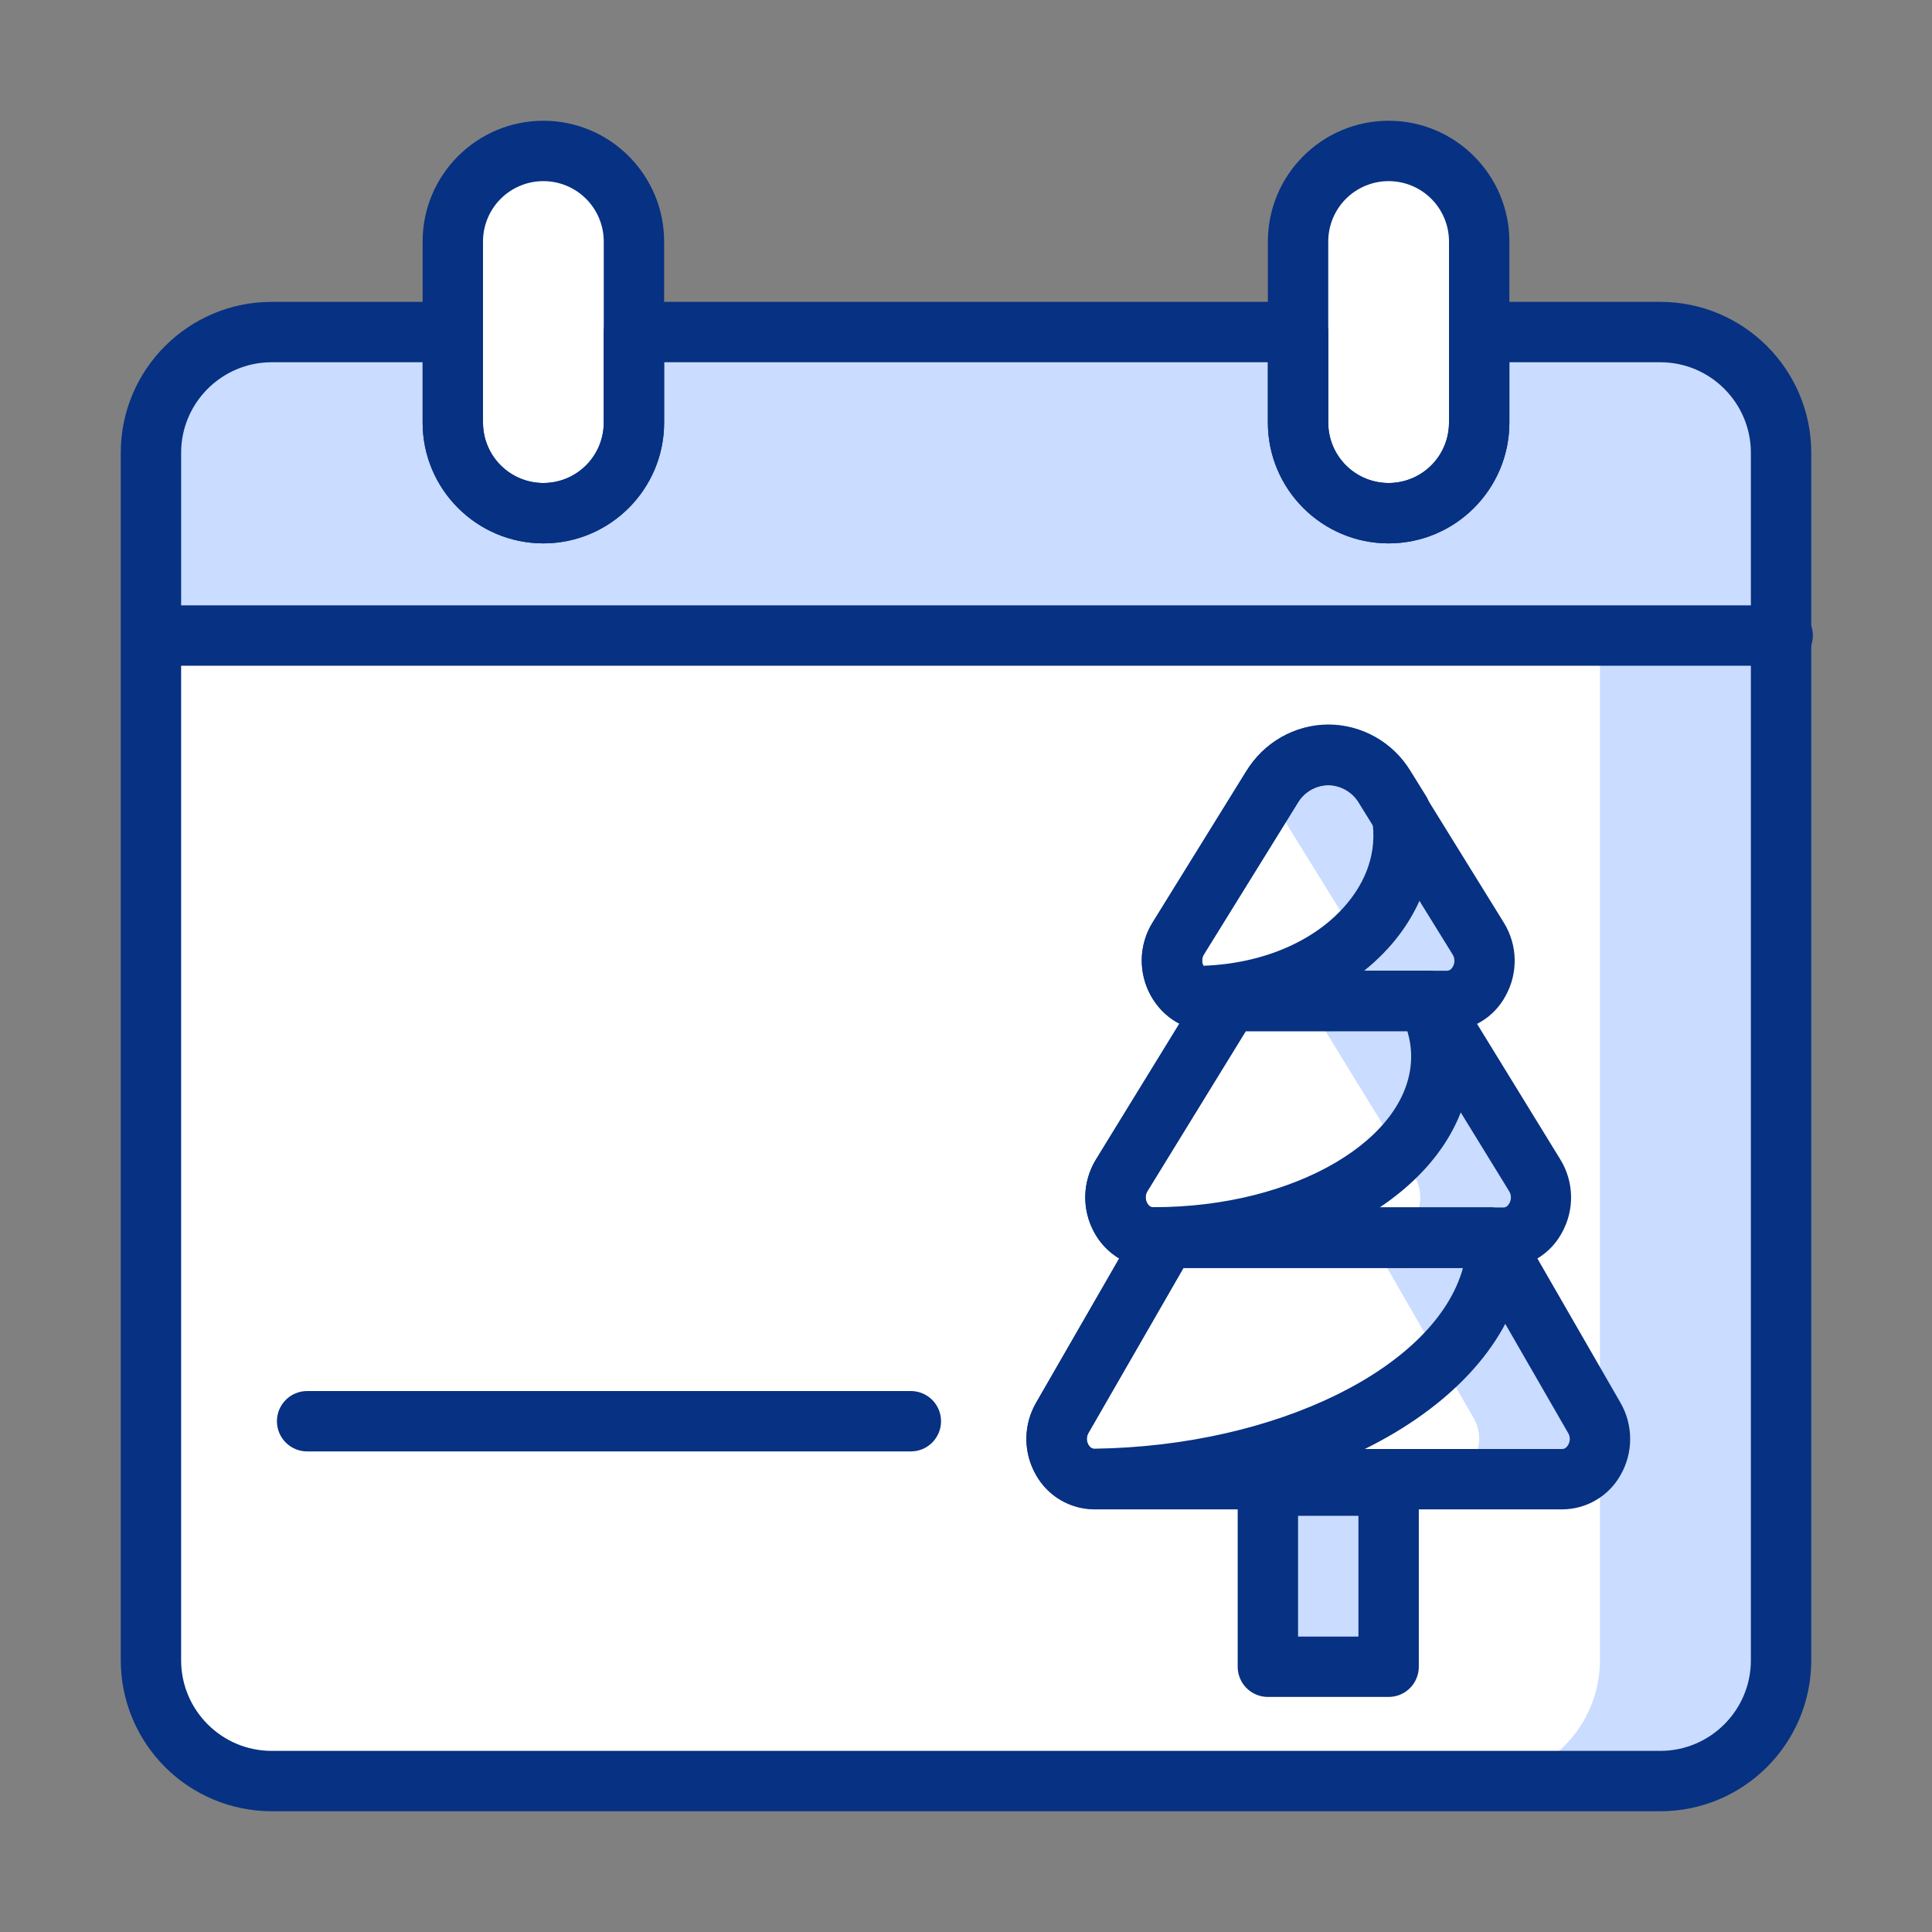 <svg width="300" height="300" viewBox="0 0 300 300" fill="none" xmlns="http://www.w3.org/2000/svg">
<rect x="0" y="0" width="300" height="300" fill="#808080" stroke="none"/>
<path d="M257.812 51.562H229.688V65.625C229.688 69.355 228.206 72.931 225.569 75.569C222.931 78.206 219.355 79.688 215.625 79.688C211.895 79.688 208.319 78.206 205.681 75.569C203.044 72.931 201.562 69.355 201.562 65.625V51.562H98.438V65.625C98.438 69.355 96.956 72.931 94.319 75.569C91.681 78.206 88.105 79.688 84.375 79.688C80.645 79.688 77.069 78.206 74.431 75.569C71.794 72.931 70.312 69.355 70.312 65.625V51.562H42.188C37.215 51.562 32.446 53.538 28.929 57.054C25.413 60.571 23.438 65.34 23.438 70.312V257.812C23.438 262.785 25.413 267.554 28.929 271.071C32.446 274.587 37.215 276.562 42.188 276.562H257.812C262.785 276.562 267.554 274.587 271.071 271.071C274.587 267.554 276.562 262.785 276.562 257.812V70.312C276.562 65.34 274.587 60.571 271.071 57.054C267.554 53.538 262.785 51.562 257.812 51.562Z" fill="white"/>
<path d="M257.812 51.562H229.688V65.625C229.688 69.355 228.206 72.931 225.569 75.569C222.931 78.206 219.355 79.688 215.625 79.688C211.895 79.688 208.319 78.206 205.681 75.569C203.044 72.931 201.562 69.355 201.562 65.625V51.562H98.438V65.625C98.438 69.355 96.956 72.931 94.319 75.569C91.681 78.206 88.105 79.688 84.375 79.688C80.645 79.688 77.069 78.206 74.431 75.569C71.794 72.931 70.312 69.355 70.312 65.625V51.562H42.188C37.215 51.562 32.446 53.538 28.929 57.054C25.413 60.571 23.438 65.34 23.438 70.312V98.438H276.562V70.312C276.562 65.34 274.587 60.571 271.071 57.054C267.554 53.538 262.785 51.562 257.812 51.562Z" fill="#CADCFF"/>
<path d="M84.375 79.688C80.645 79.688 77.069 78.206 74.431 75.569C71.794 72.931 70.312 69.355 70.312 65.625V37.5C70.312 33.77 71.794 30.194 74.431 27.556C77.069 24.919 80.645 23.438 84.375 23.438C88.105 23.438 91.681 24.919 94.319 27.556C96.956 30.194 98.438 33.77 98.438 37.5V65.625C98.438 69.355 96.956 72.931 94.319 75.569C91.681 78.206 88.105 79.688 84.375 79.688ZM215.625 79.688C211.895 79.688 208.319 78.206 205.681 75.569C203.044 72.931 201.562 69.355 201.562 65.625V37.5C201.562 33.77 203.044 30.194 205.681 27.556C208.319 24.919 211.895 23.438 215.625 23.438C219.355 23.438 222.931 24.919 225.569 27.556C228.206 30.194 229.688 33.77 229.688 37.5V65.625C229.688 69.355 228.206 72.931 225.569 75.569C222.931 78.206 219.355 79.688 215.625 79.688Z" fill="white"/>
<path d="M257.812 51.562H229.688C234.66 51.562 239.429 53.538 242.946 57.054C246.462 60.571 248.438 65.34 248.438 70.312V257.812C248.438 262.785 246.462 267.554 242.946 271.071C239.429 274.587 234.66 276.562 229.688 276.562H257.812C262.785 276.562 267.554 274.587 271.071 271.071C274.587 267.554 276.562 262.785 276.562 257.812V70.312C276.562 65.34 274.587 60.571 271.071 57.054C267.554 53.538 262.785 51.562 257.812 51.562ZM196.875 229.688H215.625V257.812H196.875V229.688Z" fill="#CADCFF"/>
<path d="M215.625 263.5H196.875C195.632 263.5 194.44 263.006 193.56 262.127C192.681 261.248 192.188 260.056 192.188 258.812V230.688C192.188 229.444 192.681 228.252 193.56 227.373C194.44 226.494 195.632 226 196.875 226H215.625C216.868 226 218.06 226.494 218.94 227.373C219.819 228.252 220.312 229.444 220.312 230.688V258.812C220.312 260.056 219.819 261.248 218.94 262.127C218.06 263.006 216.868 263.5 215.625 263.5ZM201.562 254.125H210.938V235.375H201.562V254.125Z" fill="#073182"/>
<path d="M247.556 220.162L231.45 192.187H181.05L164.934 220.162C162.534 224.324 165.337 229.687 169.912 229.687H242.569C247.153 229.687 249.956 224.324 247.556 220.162ZM238.322 182.512L221.681 155.418H190.819L174.178 182.512C171.619 186.665 174.412 192.187 179.062 192.187H233.437C238.087 192.187 240.881 186.665 238.322 182.512ZM229.547 145.734L215.025 122.287C214.13 120.752 212.849 119.478 211.308 118.593C209.767 117.708 208.022 117.242 206.245 117.242C204.468 117.242 202.723 117.708 201.182 118.593C199.642 119.478 198.36 120.752 197.465 122.287L182.962 145.715C180.394 149.868 183.178 155.409 187.837 155.409H224.681C229.331 155.418 232.115 149.887 229.547 145.734Z" fill="white"/>
<path d="M247.556 220.162L231.45 192.187H233.437C238.087 192.187 240.881 186.665 238.331 182.512L221.691 155.418H224.691C229.341 155.418 232.125 149.887 229.556 145.743L215.034 122.296C214.14 120.762 212.858 119.488 211.318 118.603C209.777 117.718 208.031 117.252 206.255 117.252C204.478 117.252 202.732 117.718 201.192 118.603C199.651 119.488 198.37 120.762 197.475 122.296L196.875 123.243L210.797 145.734C213.366 149.878 210.581 155.409 205.931 155.409H202.931L219.572 182.503C222.122 186.656 219.338 192.178 214.678 192.178H212.691L228.806 220.153C231.206 224.315 228.403 229.678 223.828 229.678H242.578C247.153 229.687 249.956 224.325 247.556 220.162Z" fill="#CADCFF"/>
<path d="M242.578 234.375H169.922C168.081 234.369 166.274 233.875 164.686 232.943C163.099 232.011 161.787 230.674 160.884 229.069C159.899 227.36 159.38 225.422 159.38 223.449C159.38 221.476 159.899 219.538 160.884 217.829L176.991 189.854C177.405 189.141 177.999 188.55 178.713 188.139C179.426 187.728 180.236 187.511 181.059 187.51H231.45C233.128 187.51 234.675 188.41 235.519 189.854L251.634 217.829C253.631 221.297 253.631 225.6 251.625 229.069C250.72 230.674 249.407 232.011 247.817 232.943C246.228 233.875 244.42 234.369 242.578 234.375ZM183.769 196.875L169.013 222.507C168.845 222.789 168.757 223.111 168.757 223.439C168.757 223.768 168.845 224.09 169.013 224.372C169.247 224.794 169.556 225 169.922 225H242.578C242.944 225 243.253 224.794 243.497 224.382C243.664 224.099 243.753 223.778 243.754 223.45C243.756 223.122 243.67 222.8 243.506 222.516H243.497L228.731 196.875H183.769Z" fill="#073182"/>
<path d="M233.428 196.874H179.063C175.266 196.874 171.853 194.84 169.95 191.437C168.974 189.69 168.48 187.716 168.52 185.716C168.559 183.715 169.131 181.762 170.175 180.055L186.816 152.962C187.235 152.28 187.823 151.716 188.522 151.326C189.221 150.935 190.009 150.73 190.809 150.73H221.663C222.463 150.73 223.251 150.935 223.95 151.326C224.649 151.716 225.237 152.28 225.656 152.962L242.297 180.055C243.343 181.761 243.916 183.715 243.955 185.716C243.995 187.716 243.5 189.691 242.522 191.437C241.64 193.081 240.328 194.455 238.727 195.413C237.125 196.37 235.294 196.875 233.428 196.874ZM193.444 160.105L178.172 184.959C177.996 185.242 177.9 185.568 177.895 185.902C177.89 186.235 177.976 186.564 178.144 186.852C178.369 187.293 178.688 187.499 179.072 187.499H233.438C233.822 187.499 234.131 187.293 234.366 186.862C234.533 186.573 234.619 186.245 234.614 185.911C234.609 185.577 234.514 185.251 234.338 184.968L219.066 160.115H193.444V160.105Z" fill="#073182"/>
<path d="M224.681 160.107H187.837C184.031 160.107 180.619 158.063 178.716 154.65C177.741 152.899 177.251 150.92 177.295 148.916C177.34 146.912 177.917 144.957 178.969 143.25L193.481 119.813C196.303 115.275 201.075 112.557 206.241 112.557C211.406 112.557 216.187 115.275 219 119.813L233.522 143.279C234.571 144.982 235.156 146.935 235.199 148.936C235.242 150.937 234.75 152.912 233.775 154.66C232.893 156.305 231.582 157.681 229.981 158.64C228.379 159.599 226.548 160.106 224.681 160.107ZM206.25 121.932C205.273 121.946 204.316 122.215 203.475 122.711C202.633 123.208 201.935 123.915 201.45 124.763L186.937 148.2C186.762 148.484 186.667 148.81 186.662 149.143C186.657 149.477 186.743 149.805 186.909 150.094C187.144 150.516 187.462 150.732 187.837 150.732H224.681C225.056 150.732 225.366 150.525 225.6 150.104C225.765 149.814 225.849 149.485 225.842 149.151C225.836 148.818 225.739 148.493 225.562 148.21L211.05 124.754C210.562 123.908 209.863 123.204 209.022 122.709C208.181 122.215 207.226 121.947 206.25 121.932Z" fill="#073182"/>
<path d="M185.775 159.375C184.754 159.369 183.745 159.152 182.812 158.737C181.537 158.005 180.423 157.023 179.535 155.851C178.648 154.678 178.005 153.339 177.647 151.913C177.27 150.461 177.191 148.948 177.417 147.465C177.643 145.982 178.167 144.561 178.959 143.288L193.528 119.756C194.849 117.558 196.713 115.736 198.941 114.465C201.168 113.194 203.685 112.518 206.25 112.5H206.287C208.852 112.513 211.371 113.184 213.602 114.45C215.833 115.715 217.701 117.533 219.028 119.728L221.597 123.862C221.756 124.219 222.262 125.409 222.328 125.794C223.491 133.163 221.297 140.531 216.159 146.55C209.297 154.575 197.934 159.375 185.775 159.375ZM206.287 121.875H206.269C205.297 121.89 204.346 122.159 203.509 122.654C202.672 123.148 201.979 123.853 201.497 124.697L186.928 148.219C186.767 148.479 186.677 148.777 186.668 149.083C186.658 149.389 186.728 149.692 186.872 149.963C196.144 149.625 204.206 146.128 209.034 140.456C211.284 137.822 213.778 133.566 213.169 128.034L211.069 124.688C210.584 123.844 209.889 123.142 209.05 122.648C208.212 122.155 207.26 121.889 206.287 121.875Z" fill="#073182"/>
<path d="M179.925 196.874L178.613 196.837C176.782 196.75 175.006 196.183 173.464 195.193C171.922 194.202 170.668 192.822 169.828 191.193C168.914 189.466 168.465 187.531 168.526 185.578C168.587 183.625 169.155 181.722 170.175 180.055L186.816 152.962C187.235 152.28 187.823 151.716 188.522 151.326C189.221 150.935 190.009 150.73 190.81 150.73H221.653C222.521 150.731 223.371 150.973 224.109 151.428C224.847 151.883 225.444 152.534 225.835 153.309C227.588 156.777 228.469 160.396 228.469 164.052C228.488 182.465 207.16 196.874 179.925 196.874ZM193.444 160.105L178.172 184.959C178.004 185.232 177.91 185.544 177.9 185.865C177.89 186.186 177.965 186.504 178.116 186.787C178.275 187.087 178.556 187.434 179.025 187.452H179.128C201.225 187.462 219.122 176.737 219.122 164.052C219.122 162.73 218.925 161.418 218.531 160.096L193.444 160.105Z" fill="#073182"/>
<path d="M169.697 234.328C167.851 234.271 166.053 233.729 164.483 232.756C162.913 231.784 161.626 230.415 160.753 228.787C159.828 227.103 159.355 225.208 159.378 223.286C159.4 221.364 159.92 219.481 160.884 217.819L177 189.844C177.414 189.132 178.008 188.541 178.722 188.129C179.436 187.718 180.245 187.501 181.069 187.5H231.459C233.137 187.5 234.684 188.4 235.528 189.853L236.503 191.559C236.972 192.375 237.178 193.322 237.103 194.25C235.369 216.637 206.4 233.869 169.697 234.328ZM183.769 196.875L169.012 222.506C168.853 222.777 168.766 223.084 168.761 223.398C168.756 223.712 168.833 224.022 168.984 224.297C169.144 224.578 169.425 224.925 169.884 224.953C198.328 224.588 222.956 212.278 227.175 196.866L183.769 196.875ZM84.375 84.375C74.034 84.375 65.625 75.966 65.625 65.625V37.5C65.625 27.159 74.034 18.75 84.375 18.75C94.716 18.75 103.125 27.159 103.125 37.5V65.625C103.125 75.966 94.716 84.375 84.375 84.375ZM84.375 28.125C81.889 28.125 79.504 29.113 77.746 30.871C75.988 32.629 75 35.014 75 37.5V65.625C75 68.111 75.988 70.496 77.746 72.254C79.504 74.012 81.889 75 84.375 75C86.861 75 89.246 74.012 91.004 72.254C92.762 70.496 93.75 68.111 93.75 65.625V37.5C93.75 35.014 92.762 32.629 91.004 30.871C89.246 29.113 86.861 28.125 84.375 28.125ZM215.625 84.375C205.284 84.375 196.875 75.966 196.875 65.625V37.5C196.875 27.159 205.284 18.75 215.625 18.75C225.966 18.75 234.375 27.159 234.375 37.5V65.625C234.375 75.966 225.966 84.375 215.625 84.375ZM215.625 28.125C213.139 28.125 210.754 29.113 208.996 30.871C207.238 32.629 206.25 35.014 206.25 37.5V65.625C206.25 68.111 207.238 70.496 208.996 72.254C210.754 74.012 213.139 75 215.625 75C218.111 75 220.496 74.012 222.254 72.254C224.012 70.496 225 68.111 225 65.625V37.5C225 35.014 224.012 32.629 222.254 30.871C220.496 29.113 218.111 28.125 215.625 28.125Z" fill="#073182"/>
<path d="M257.812 281.25H42.188C35.973 281.245 30.015 278.774 25.62 274.38C21.226 269.986 18.755 264.027 18.75 257.812V70.312C18.75 57.384 29.259 46.875 42.188 46.875H70.312C71.556 46.875 72.748 47.369 73.627 48.248C74.506 49.127 75 50.319 75 51.562V65.625C75 68.111 75.988 70.496 77.746 72.254C79.504 74.012 81.889 75 84.375 75C86.861 75 89.246 74.012 91.004 72.254C92.762 70.496 93.75 68.111 93.75 65.625V51.562C93.75 50.319 94.244 49.127 95.123 48.248C96.002 47.369 97.194 46.875 98.438 46.875H201.562C202.806 46.875 203.998 47.369 204.877 48.248C205.756 49.127 206.25 50.319 206.25 51.562V65.625C206.25 68.111 207.238 70.496 208.996 72.254C210.754 74.012 213.139 75 215.625 75C218.111 75 220.496 74.012 222.254 72.254C224.012 70.496 225 68.111 225 65.625V51.562C225 50.319 225.494 49.127 226.373 48.248C227.252 47.369 228.444 46.875 229.688 46.875H257.812C270.741 46.875 281.25 57.384 281.25 70.312V257.812C281.25 270.741 270.741 281.25 257.812 281.25ZM42.188 56.25C34.434 56.25 28.125 62.559 28.125 70.312V257.812C28.125 265.566 34.434 271.875 42.188 271.875H257.812C265.566 271.875 271.875 265.566 271.875 257.812V70.312C271.875 62.559 265.566 56.25 257.812 56.25H234.375V65.625C234.375 75.966 225.966 84.375 215.625 84.375C205.284 84.375 196.875 75.966 196.875 65.625V56.25H103.125V65.625C103.125 75.966 94.716 84.375 84.375 84.375C74.034 84.375 65.625 75.966 65.625 65.625V56.25H42.188Z" fill="#073182"/>
<path d="M47.688 225.375H141.438C142.681 225.375 143.873 224.881 144.752 224.002C145.631 223.123 146.125 221.931 146.125 220.688C146.125 219.444 145.631 218.252 144.752 217.373C143.873 216.494 142.681 216 141.438 216H47.688C46.444 216 45.252 216.494 44.373 217.373C43.494 218.252 43 219.444 43 220.688C43 221.931 43.494 223.123 44.373 224.002C45.252 224.881 46.444 225.375 47.688 225.375Z" fill="#073182"/>
<path d="M23.688 103.375H276.812C278.056 103.375 279.248 102.881 280.127 102.002C281.006 101.123 281.5 99.931 281.5 98.688C281.5 97.444 281.006 96.252 280.127 95.373C279.248 94.494 278.056 94 276.812 94H23.688C22.444 94 21.252 94.494 20.373 95.373C19.494 96.252 19 97.444 19 98.688C19 99.931 19.494 101.123 20.373 102.002C21.252 102.881 22.444 103.375 23.688 103.375Z" fill="#073182"/>
</svg>
